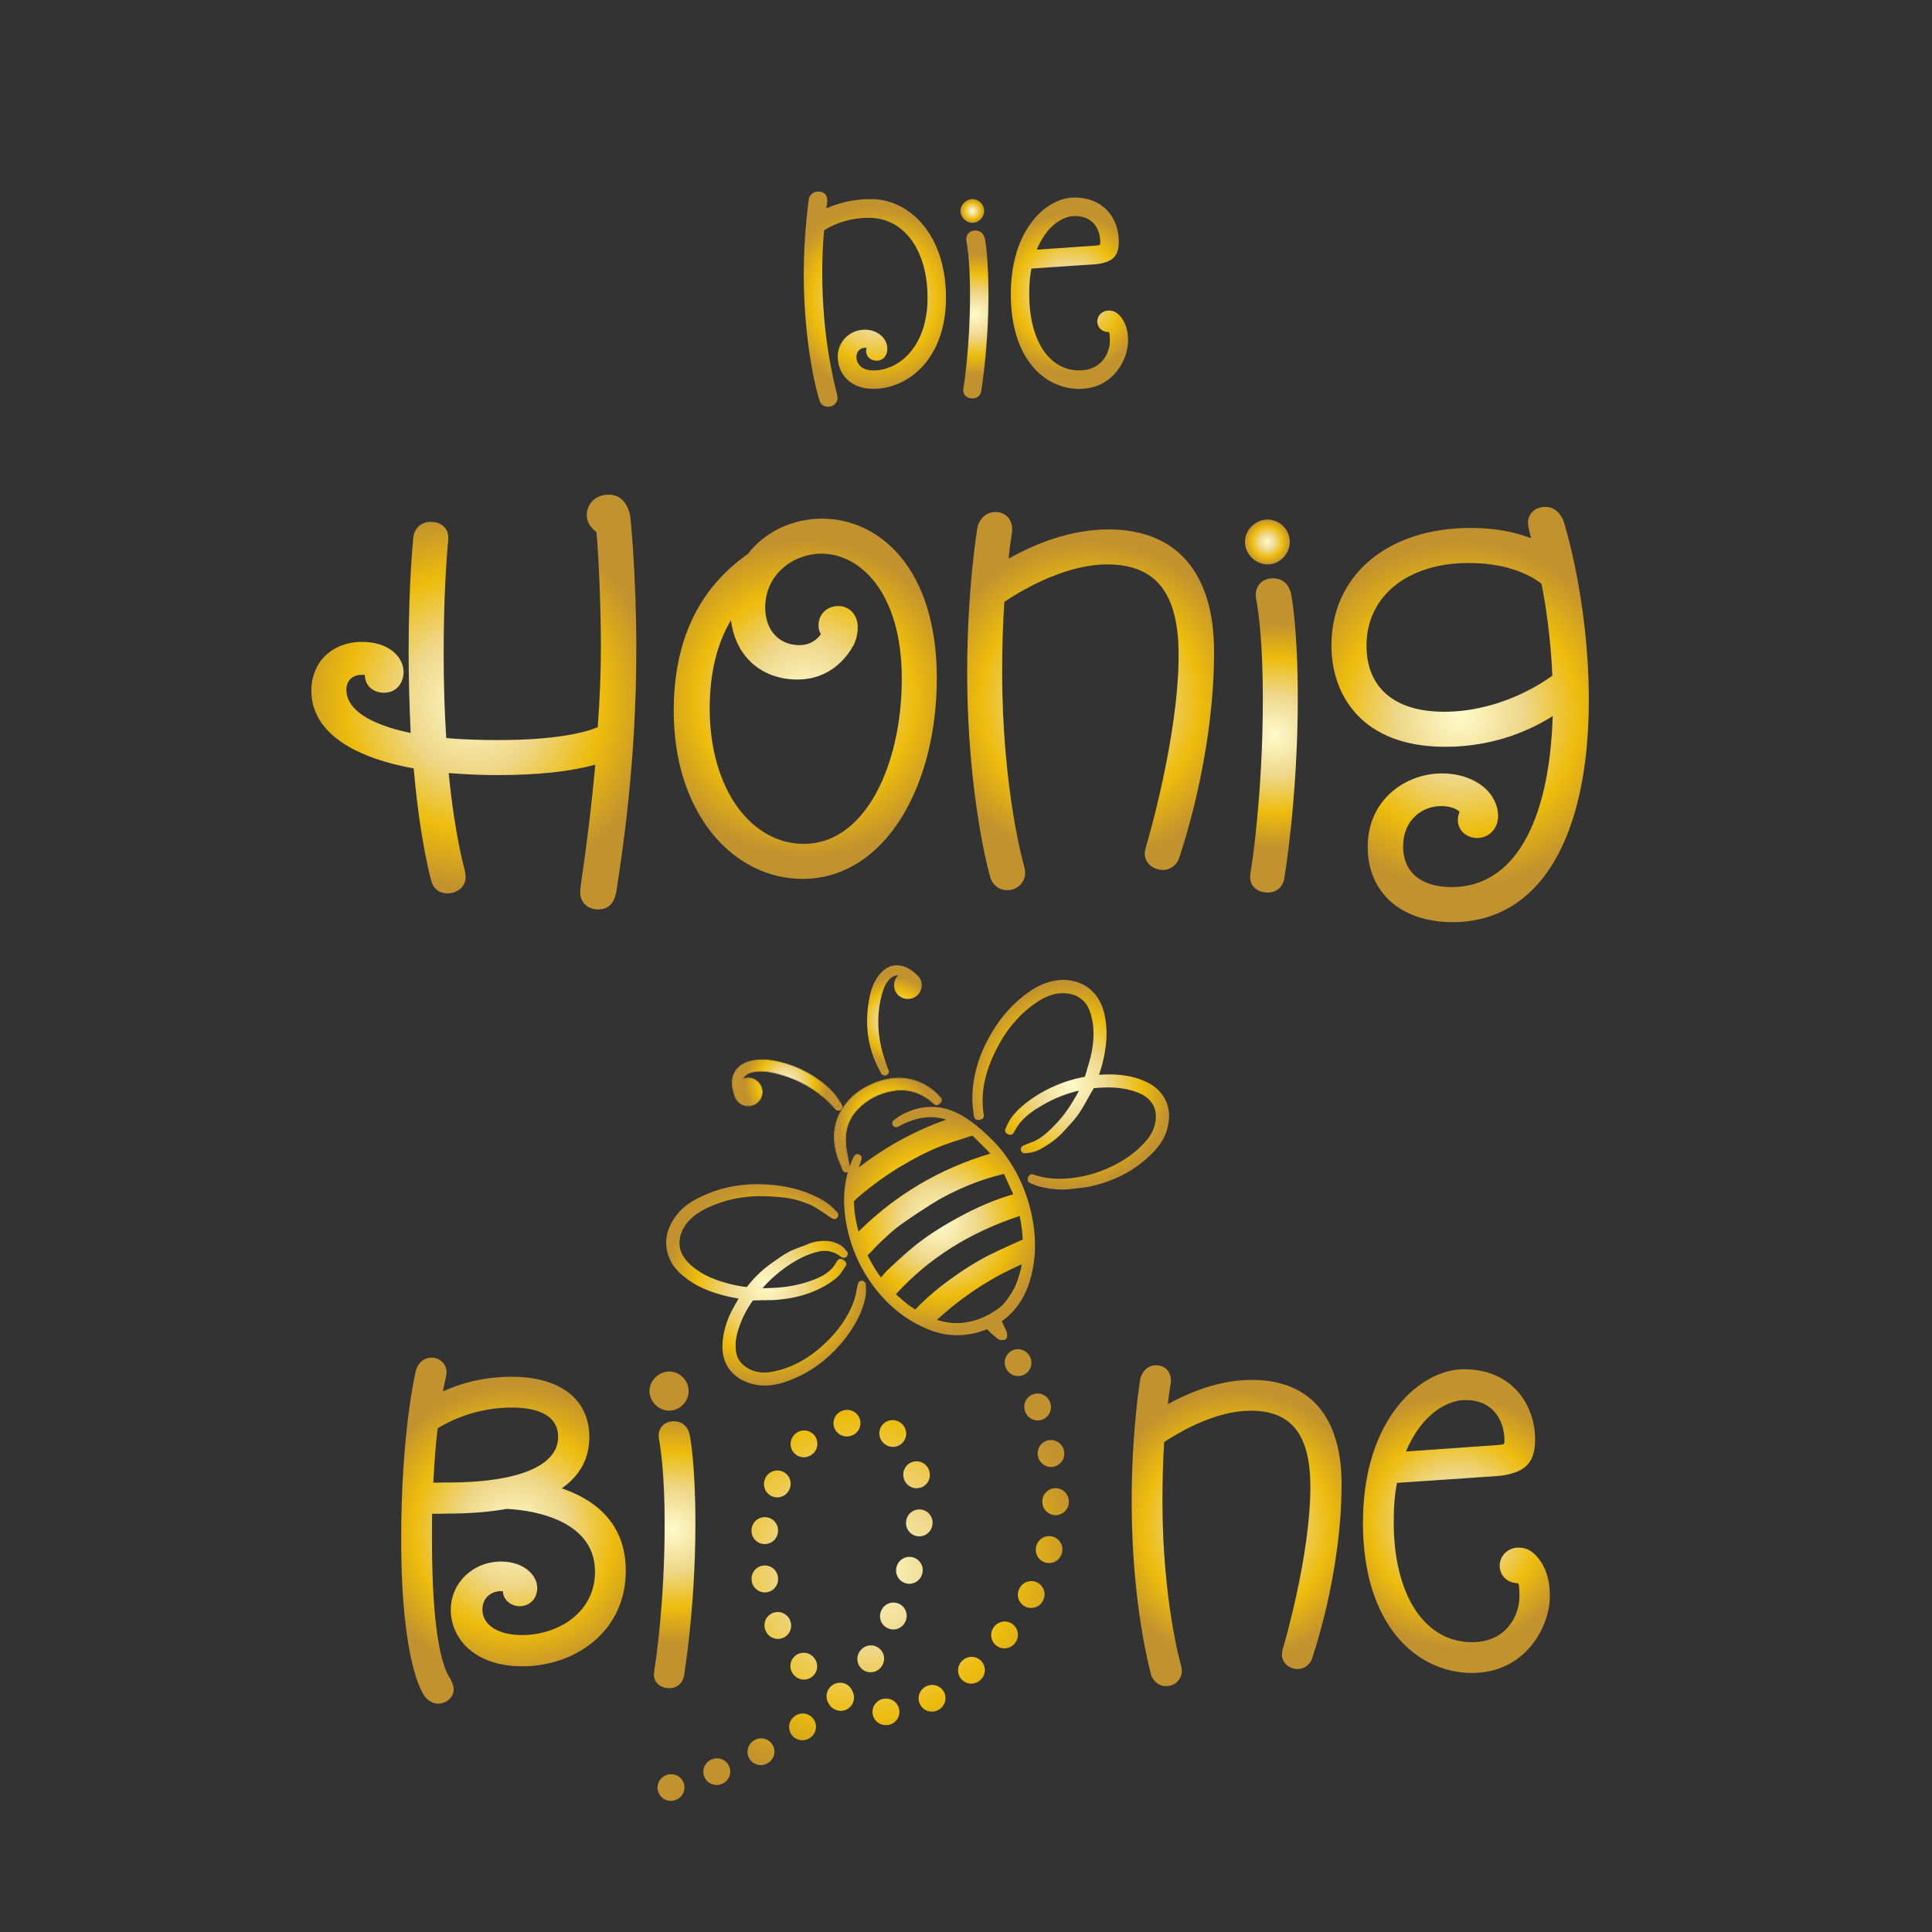 <?xml version="1.0" encoding="UTF-8"?>
<!DOCTYPE svg PUBLIC '-//W3C//DTD SVG 1.0//EN'
          'http://www.w3.org/TR/2001/REC-SVG-20010904/DTD/svg10.dtd'>
<svg clip-rule="evenodd" fill-rule="evenodd" height="4167" stroke-linecap="round" stroke-miterlimit="10" viewBox="0 0 4167 4167" width="4167" xmlns="http://www.w3.org/2000/svg" xmlns:xlink="http://www.w3.org/1999/xlink"
><rect x="0" y="0" width="4167" height="4167" fill="#333333" stroke="none"/><g
  ><g
    ><path d="M-0.077,1.094C-0.177,1.094 -0.274,1.066 -0.374,1.009C-0.382,1.004 -0.392,0.997 -0.406,0.986C-0.414,0.981 -0.422,0.974 -0.426,0.972C-0.443,0.961 -0.449,0.939 -0.439,0.921C-0.429,0.904 -0.406,0.898 -0.389,0.908C-0.226,0.998 -0.075,1.02 0.062,0.974C-0.232,0.87 -0.502,0.722 -0.758,0.526L-0.733,0.6C-0.728,0.615 -0.733,0.632 -0.745,0.642C-0.754,0.649 -0.766,0.652 -0.777,0.65C-0.788,0.647 -0.798,0.64 -0.803,0.629C-0.805,0.624 -0.808,0.619 -0.811,0.614C-0.816,0.602 -0.823,0.59 -0.828,0.576C-0.902,0.392 -0.915,0.192 -0.868,-0.037C-0.826,-0.239 -0.742,-0.426 -0.617,-0.593C-0.474,-0.783 -0.297,-0.92 -0.09,-1C0.082,-1.067 0.261,-1.065 0.442,-0.994C0.444,-0.993 0.445,-0.992 0.446,-0.992C0.447,-0.993 0.449,-0.995 0.451,-0.997C0.477,-1.026 0.507,-1.05 0.536,-1.074L0.546,-1.082C0.561,-1.094 0.578,-1.094 0.588,-1.094C0.59,-1.094 0.592,-1.094 0.593,-1.094C0.595,-1.094 0.596,-1.094 0.598,-1.094C0.608,-1.094 0.617,-1.09 0.624,-1.083C0.632,-1.075 0.636,-1.063 0.635,-1.052C0.635,-1.05 0.634,-1.048 0.634,-1.045C0.634,-1.037 0.633,-1.025 0.628,-1.013C0.62,-0.994 0.612,-0.976 0.603,-0.957C0.597,-0.944 0.591,-0.931 0.585,-0.917C0.71,-0.827 0.798,-0.701 0.846,-0.543C0.879,-0.435 0.896,-0.324 0.896,-0.208C0.896,-0.142 0.891,-0.074 0.88,-0.003C0.856,0.151 0.81,0.297 0.744,0.432C0.674,0.572 0.59,0.691 0.491,0.788C0.419,0.859 0.358,0.912 0.297,0.956C0.168,1.05 0.05,1.094 -0.075,1.094L-0.077,1.094ZM-0.804,0.208C-0.783,0.229 -0.766,0.245 -0.749,0.259C-0.62,0.368 -0.487,0.463 -0.353,0.542C-0.244,0.606 -0.114,0.678 0.029,0.732C0.091,0.755 0.155,0.775 0.217,0.795C0.246,0.804 0.275,0.813 0.304,0.823C0.307,0.824 0.308,0.823 0.308,0.823C0.308,0.823 0.309,0.823 0.312,0.821C0.331,0.802 0.35,0.783 0.37,0.764C0.397,0.738 0.424,0.711 0.451,0.684C0.459,0.675 0.467,0.666 0.475,0.655C0.001,0.514 -0.413,0.268 -0.76,-0.076C-0.787,0.02 -0.801,0.113 -0.804,0.208ZM-0.675,-0.3C-0.659,-0.284 -0.644,-0.268 -0.628,-0.251C-0.601,-0.222 -0.573,-0.192 -0.543,-0.165C-0.479,-0.105 -0.426,-0.056 -0.366,-0.013C-0.259,0.064 -0.147,0.136 -0.062,0.19C0.029,0.247 0.134,0.3 0.269,0.357C0.37,0.399 0.478,0.434 0.599,0.464C0.601,0.465 0.603,0.465 0.605,0.465C0.635,0.397 0.666,0.331 0.692,0.274C0.519,0.224 0.347,0.151 0.167,0.051C-0.003,-0.042 -0.134,-0.129 -0.247,-0.222C-0.331,-0.29 -0.41,-0.365 -0.487,-0.437C-0.51,-0.459 -0.53,-0.483 -0.55,-0.507C-0.596,-0.444 -0.637,-0.377 -0.675,-0.3ZM-0.253,-0.791C-0.271,-0.78 -0.288,-0.769 -0.302,-0.757C-0.335,-0.731 -0.366,-0.703 -0.399,-0.674C-0.403,-0.671 -0.406,-0.668 -0.41,-0.664C-0.099,-0.325 0.282,-0.085 0.752,0.07C0.77,-0.009 0.777,-0.084 0.781,-0.15C0.748,-0.166 0.714,-0.181 0.681,-0.196C0.612,-0.227 0.54,-0.26 0.471,-0.294C0.351,-0.355 0.227,-0.432 0.094,-0.529C-0.03,-0.619 -0.135,-0.71 -0.228,-0.808C-0.236,-0.802 -0.245,-0.797 -0.253,-0.791ZM-0.016,-0.908C-0.019,-0.907 -0.022,-0.906 -0.025,-0.905C0.223,-0.679 0.485,-0.508 0.771,-0.384C0.77,-0.396 0.768,-0.407 0.766,-0.417C0.748,-0.49 0.725,-0.568 0.685,-0.637C0.648,-0.698 0.613,-0.753 0.558,-0.794C0.477,-0.854 0.394,-0.895 0.304,-0.917C0.256,-0.929 0.209,-0.935 0.161,-0.935C0.103,-0.935 0.044,-0.926 -0.016,-0.908Z" fill="url(#a)" fill-rule="nonzero" transform="matrix(229.847 0 0 -229.847 2026.418 2638.781)"
    /></g
    ><g
    ><path d="M0.128,-0.077C0.481,-0.31 0.836,-0.542 1.189,-0.764C0.416,-0.221 -0.382,0.288 -1.19,0.764C-0.747,0.487 -0.316,0.199 0.128,-0.077Z" fill="url(#b)" fill-rule="nonzero" transform="matrix(3.763 0 0 -3.763 1772.385 2600.219)"
    /></g
    ><g
    ><path d="M0.128,-0.077C0.481,-0.31 0.836,-0.542 1.189,-0.764C0.416,-0.221 -0.382,0.288 -1.19,0.764C-0.747,0.487 -0.316,0.199 0.128,-0.077Z" fill="url(#c)" fill-rule="nonzero" transform="matrix(3.763 0 0 -3.763 1772.385 2600.219)"
    /></g
    ><g
    ><path d="M0.128,-0.077C0.481,-0.31 0.836,-0.542 1.189,-0.764C0.416,-0.221 -0.382,0.288 -1.19,0.764C-0.747,0.487 -0.316,0.199 0.128,-0.077Z" fill="url(#d)" fill-rule="nonzero" transform="matrix(3.763 0 0 -3.763 1772.385 2600.219)"
    /></g
    ><g
    ><path d="M-0.645,0.881C-0.721,0.845 -0.818,0.792 -0.888,0.701C-1.002,0.555 -1.026,0.405 -0.96,0.256C-0.919,0.164 -0.848,0.103 -0.784,0.056C-0.694,-0.011 -0.585,-0.061 -0.441,-0.101C-0.393,-0.114 -0.345,-0.124 -0.296,-0.133C-0.289,-0.135 -0.282,-0.136 -0.274,-0.137C-0.297,-0.176 -0.321,-0.216 -0.342,-0.258C-0.396,-0.364 -0.426,-0.468 -0.434,-0.577C-0.454,-0.855 -0.252,-0.979 -0.073,-1C-0.053,-1.003 -0.033,-1.004 -0.013,-1.004C0.096,-1.004 0.195,-0.969 0.279,-0.934C0.365,-0.897 0.447,-0.851 0.523,-0.795C0.599,-0.739 0.67,-0.674 0.735,-0.599C0.758,-0.573 0.78,-0.546 0.801,-0.518C0.898,-0.389 0.959,-0.263 0.988,-0.134C0.994,-0.102 0.997,-0.069 0.996,-0.036L0.994,0.004C0.993,0.023 0.977,0.039 0.958,0.041C0.938,0.043 0.92,0.03 0.916,0.01L0.906,-0.032C0.905,-0.037 0.904,-0.042 0.903,-0.047C0.89,-0.14 0.854,-0.231 0.792,-0.334C0.749,-0.405 0.696,-0.473 0.636,-0.535C0.458,-0.719 0.269,-0.827 0.058,-0.867C-0.05,-0.887 -0.143,-0.866 -0.22,-0.805C-0.271,-0.765 -0.299,-0.708 -0.303,-0.636C-0.308,-0.565 -0.295,-0.493 -0.262,-0.401C-0.232,-0.319 -0.19,-0.238 -0.132,-0.156C-0.129,-0.156 -0.123,-0.155 -0.114,-0.155C-0.085,-0.154 -0.055,-0.154 -0.029,-0.153C0.021,-0.153 0.072,-0.153 0.122,-0.148C0.284,-0.133 0.423,-0.095 0.548,-0.031C0.605,-0.002 0.658,0.033 0.706,0.073C0.732,0.095 0.751,0.124 0.768,0.15C0.775,0.16 0.781,0.17 0.788,0.18L0.792,0.184C0.798,0.193 0.801,0.203 0.799,0.214C0.797,0.224 0.791,0.234 0.783,0.24L0.766,0.252C0.757,0.258 0.746,0.26 0.735,0.258C0.725,0.256 0.715,0.25 0.71,0.241L0.707,0.236C0.703,0.23 0.698,0.223 0.695,0.217C0.687,0.205 0.68,0.192 0.672,0.182C0.619,0.114 0.542,0.077 0.48,0.053C0.348,0.002 0.208,-0.026 0.051,-0.031C0.023,-0.033 -0.007,-0.033 -0.036,-0.033C0.033,0.046 0.111,0.116 0.195,0.175C0.316,0.26 0.422,0.31 0.529,0.333C0.595,0.348 0.667,0.334 0.72,0.298L0.752,0.276C0.769,0.265 0.791,0.268 0.804,0.282C0.817,0.297 0.818,0.319 0.805,0.334L0.78,0.364C0.749,0.401 0.678,0.432 0.615,0.437C0.539,0.442 0.472,0.431 0.409,0.403C0.387,0.393 0.362,0.384 0.338,0.376C0.303,0.363 0.266,0.349 0.23,0.331C0.165,0.296 0.106,0.253 0.047,0.211C-0.042,0.147 -0.123,0.068 -0.193,-0.022C-0.266,-0.014 -0.345,0.002 -0.439,0.031C-0.528,0.058 -0.597,0.089 -0.656,0.127C-0.721,0.169 -0.793,0.222 -0.835,0.302C-0.887,0.4 -0.867,0.523 -0.782,0.625C-0.707,0.713 -0.605,0.762 -0.515,0.798C-0.356,0.862 -0.182,0.891 0.002,0.883C0.083,0.88 0.163,0.875 0.239,0.861C0.298,0.851 0.361,0.831 0.434,0.801C0.466,0.788 0.498,0.767 0.53,0.747C0.543,0.738 0.556,0.73 0.569,0.722C0.578,0.716 0.587,0.71 0.595,0.704C0.604,0.698 0.613,0.692 0.622,0.686L0.659,0.662C0.676,0.652 0.699,0.655 0.711,0.671C0.724,0.686 0.723,0.709 0.709,0.724L0.678,0.756C0.608,0.828 0.52,0.871 0.444,0.904C0.337,0.95 0.217,0.98 0.079,0.995C0.021,1.001 -0.034,1.004 -0.089,1.004C-0.287,1.004 -0.471,0.963 -0.645,0.881ZM0.676,0.699L0.677,0.699C0.677,0.699 0.677,0.699 0.677,0.7L0.681,0.696L0.676,0.699Z" fill="url(#e)" fill-rule="nonzero" transform="matrix(216.379 0 0 -216.379 1652.347 2771.236)"
    /></g
    ><g
    ><path d="M0.128,-0.077C0.481,-0.31 0.836,-0.542 1.189,-0.764C0.416,-0.221 -0.382,0.288 -1.19,0.764C-0.747,0.487 -0.316,0.199 0.128,-0.077Z" fill="url(#f)" fill-rule="nonzero" transform="matrix(3.763 0 0 -3.763 1772.385 2600.219)"
    /></g
    ><g
    ><path d="M0.07,-1.08L0.461,-1.08L-0.156,1.407L-0.121,-1.147C-0.058,-1.082 -0.058,-1.082 0.07,-1.08Z" fill="url(#g)" fill-rule="nonzero" transform="matrix(-.331 .32 .32 .331 1799.11 2620.26)"
    /></g
    ><g
    ><path d="M0.128,-0.077C0.481,-0.31 0.836,-0.542 1.189,-0.764C0.416,-0.221 -0.382,0.288 -1.19,0.764C-0.747,0.487 -0.316,0.199 0.128,-0.077Z" fill="url(#h)" fill-rule="nonzero" transform="matrix(3.763 0 0 -3.763 1772.385 2600.219)"
    /></g
    ><g
    ><path d="M0.07,-1.08L0.461,-1.08L-0.156,1.407L-0.121,-1.147C-0.058,-1.082 -0.058,-1.082 0.07,-1.08Z" fill="url(#i)" fill-rule="nonzero" transform="matrix(-.331 .32 .32 .331 1799.11 2620.26)"
    /></g
    ><g
    ><path d="M-0.218,1.009C-0.34,0.973 -0.437,0.898 -0.516,0.83C-0.598,0.758 -0.673,0.673 -0.736,0.576C-0.891,0.341 -0.967,0.106 -0.968,-0.141C-0.968,-0.181 -0.963,-0.221 -0.959,-0.256L-0.958,-0.258C-0.956,-0.274 -0.954,-0.29 -0.953,-0.306L-0.952,-0.311C-0.951,-0.321 -0.946,-0.331 -0.938,-0.338C-0.93,-0.344 -0.919,-0.347 -0.909,-0.346L-0.889,-0.344C-0.878,-0.342 -0.869,-0.337 -0.862,-0.328C-0.856,-0.32 -0.853,-0.309 -0.855,-0.299L-0.856,-0.293C-0.891,-0.073 -0.842,0.147 -0.704,0.4C-0.609,0.573 -0.483,0.712 -0.33,0.814C-0.233,0.878 -0.146,0.906 -0.057,0.9C0.072,0.893 0.16,0.823 0.196,0.7C0.232,0.582 0.234,0.453 0.203,0.306C0.193,0.256 0.178,0.206 0.163,0.157C0.156,0.133 0.148,0.107 0.141,0.082C0.141,0.081 0.141,0.08 0.14,0.079C0.139,0.079 0.136,0.078 0.132,0.077C-0.05,0.043 -0.22,-0.027 -0.373,-0.131C-0.46,-0.19 -0.525,-0.248 -0.576,-0.313C-0.605,-0.352 -0.626,-0.396 -0.642,-0.434C-0.65,-0.453 -0.642,-0.475 -0.623,-0.484L-0.614,-0.489C-0.596,-0.498 -0.574,-0.492 -0.563,-0.475C-0.557,-0.465 -0.551,-0.455 -0.545,-0.444C-0.534,-0.425 -0.522,-0.405 -0.509,-0.388C-0.444,-0.303 -0.356,-0.246 -0.279,-0.202C-0.174,-0.14 -0.061,-0.094 0.056,-0.064C0.064,-0.062 0.073,-0.06 0.081,-0.058C0.076,-0.069 0.071,-0.079 0.066,-0.088C-0.004,-0.212 -0.065,-0.3 -0.133,-0.372C-0.204,-0.448 -0.276,-0.52 -0.368,-0.56C-0.378,-0.564 -0.389,-0.568 -0.401,-0.572C-0.412,-0.577 -0.424,-0.581 -0.436,-0.586L-0.468,-0.6C-0.485,-0.607 -0.495,-0.627 -0.49,-0.645C-0.485,-0.664 -0.467,-0.677 -0.448,-0.674L-0.414,-0.671C-0.369,-0.666 -0.326,-0.651 -0.278,-0.623C-0.192,-0.573 -0.121,-0.518 -0.063,-0.453C-0.052,-0.44 -0.04,-0.428 -0.029,-0.415C0.009,-0.375 0.047,-0.333 0.079,-0.286C0.115,-0.233 0.147,-0.176 0.178,-0.12C0.193,-0.092 0.209,-0.064 0.226,-0.036C0.226,-0.035 0.226,-0.035 0.227,-0.034C0.343,-0.023 0.479,-0.019 0.611,-0.06C0.668,-0.077 0.733,-0.103 0.78,-0.156C0.829,-0.21 0.846,-0.275 0.835,-0.357C0.825,-0.424 0.796,-0.488 0.747,-0.546C0.631,-0.682 0.479,-0.783 0.282,-0.855C0.17,-0.895 0.054,-0.919 -0.065,-0.924C-0.178,-0.929 -0.277,-0.916 -0.367,-0.883C-0.387,-0.876 -0.409,-0.886 -0.417,-0.906L-0.421,-0.915C-0.428,-0.935 -0.42,-0.957 -0.401,-0.966L-0.39,-0.971C-0.38,-0.975 -0.371,-0.979 -0.361,-0.983C-0.346,-0.989 -0.331,-0.995 -0.314,-1C-0.237,-1.02 -0.16,-1.031 -0.085,-1.031C-0.052,-1.031 -0.019,-1.029 0.014,-1.025C0.029,-1.023 0.044,-1.021 0.059,-1.02L0.063,-1.019C0.105,-1.015 0.149,-1.01 0.192,-1.001C0.414,-0.951 0.594,-0.862 0.745,-0.728C0.782,-0.695 0.811,-0.667 0.836,-0.638C0.894,-0.572 0.932,-0.504 0.951,-0.43C0.986,-0.299 0.968,-0.187 0.895,-0.09C0.845,-0.024 0.777,0.021 0.673,0.057C0.557,0.096 0.431,0.109 0.279,0.098C0.292,0.138 0.304,0.176 0.314,0.215C0.36,0.4 0.365,0.555 0.33,0.704C0.3,0.827 0.235,0.921 0.139,0.976C0.077,1.012 0.004,1.031 -0.073,1.031C-0.12,1.031 -0.17,1.024 -0.218,1.009Z" fill="url(#j)" fill-rule="nonzero" transform="matrix(219.228 0 0 -219.228 2309.298 2339.577)"
    /></g
    ><g
    ><path d="M-0.404,1.105C-0.485,1.078 -0.593,1.024 -0.674,1.024C-0.647,0.946 -0.593,0.889 -0.569,0.808C-0.188,0.106 0.244,-0.57 0.674,-1.242C0.431,-0.408 0.161,0.403 -0.11,1.24C-0.188,1.186 -0.299,1.159 -0.404,1.105Z" fill="url(#k)" fill-rule="nonzero" transform="matrix(1.542 0 0 -1.542 1905.906 2306.548)"
    /></g
    ><g
    ><path d="M-0.404,1.105C-0.485,1.078 -0.593,1.024 -0.674,1.024C-0.647,0.946 -0.593,0.889 -0.569,0.808C-0.188,0.106 0.244,-0.57 0.674,-1.242C0.431,-0.408 0.161,0.403 -0.11,1.24C-0.188,1.186 -0.299,1.159 -0.404,1.105Z" fill="url(#l)" fill-rule="nonzero" transform="matrix(1.542 0 0 -1.542 1905.906 2306.548)"
    /></g
    ><g
    ><path d="M-0.266,1.135C-0.41,1.004 -0.505,0.825 -0.559,0.589C-0.7,-0.041 -0.626,-0.629 -0.337,-1.157C-0.331,-1.167 -0.325,-1.178 -0.319,-1.187C-0.317,-1.193 -0.315,-1.198 -0.314,-1.203C-0.302,-1.242 -0.263,-1.267 -0.223,-1.267C-0.219,-1.267 -0.215,-1.266 -0.212,-1.266C-0.212,-1.266 -0.207,-1.266 -0.207,-1.266C-0.176,-1.262 -0.149,-1.243 -0.135,-1.214C-0.122,-1.186 -0.124,-1.153 -0.14,-1.126L-0.152,-1.108C-0.166,-1.064 -0.181,-1.021 -0.196,-0.977C-0.238,-0.852 -0.278,-0.733 -0.305,-0.611C-0.4,-0.184 -0.393,0.227 -0.284,0.612C-0.239,0.772 -0.183,0.878 -0.102,0.956C-0.045,1.011 0.022,1.039 0.09,1.039C0.066,1.016 0.045,0.987 0.027,0.954C-0.045,0.824 -0.004,0.645 0.116,0.556C0.247,0.458 0.436,0.475 0.545,0.595C0.652,0.713 0.657,0.897 0.555,1.006C0.439,1.13 0.328,1.205 0.204,1.244C0.153,1.259 0.104,1.267 0.055,1.267C-0.061,1.267 -0.171,1.223 -0.266,1.135ZM-0.256,-1.114C-0.257,-1.112 -0.258,-1.111 -0.258,-1.11C-0.257,-1.11 -0.255,-1.109 -0.254,-1.109C-0.252,-1.108 -0.25,-1.107 -0.249,-1.107C-0.244,-1.12 -0.24,-1.134 -0.236,-1.147C-0.243,-1.136 -0.25,-1.125 -0.256,-1.114Z" fill="url(#m)" fill-rule="nonzero" transform="matrix(93.824 0 0 -93.824 1929.085 2200.81)"
    /></g
    ><g
    ><path d="M-0.045,-1.108C0.048,-1.099 0.187,-1.124 0.27,-1.107L-0.045,1.412L-0.31,-1.146L-0.045,-1.108Z" fill="url(#n)" fill-rule="nonzero" transform="matrix(-.529 .395 .395 .529 1807.693 2386.156)"
    /></g
    ><g
    ><path d="M-0.821,0.57C-0.998,0.533 -1.133,0.446 -1.211,0.32C-1.288,0.194 -1.303,0.035 -1.257,-0.139L-1.25,-0.165C-1.225,-0.259 -1.195,-0.375 -1.071,-0.447C-0.993,-0.493 -0.903,-0.505 -0.818,-0.482C-0.731,-0.459 -0.658,-0.403 -0.612,-0.323C-0.569,-0.247 -0.558,-0.159 -0.582,-0.074C-0.606,0.014 -0.666,0.088 -0.749,0.134C-0.824,0.174 -0.915,0.183 -0.998,0.157C-1.002,0.156 -1.005,0.156 -1.009,0.154C-0.974,0.219 -0.911,0.265 -0.823,0.287C-0.68,0.324 -0.524,0.321 -0.333,0.281C0.155,0.177 0.584,-0.045 0.943,-0.379C0.967,-0.401 0.99,-0.426 1.014,-0.452C1.025,-0.464 1.037,-0.476 1.048,-0.487L1.124,-0.567C1.142,-0.585 1.166,-0.595 1.19,-0.595C1.21,-0.595 1.23,-0.589 1.247,-0.576C1.284,-0.547 1.294,-0.495 1.269,-0.455L1.213,-0.36C1.109,-0.189 0.963,-0.039 0.753,0.112C0.432,0.343 0.083,0.496 -0.285,0.565C-0.392,0.585 -0.491,0.595 -0.583,0.595C-0.666,0.595 -0.744,0.587 -0.821,0.57ZM-1.065,-0.437C-1.185,-0.367 -1.214,-0.253 -1.238,-0.162L-1.245,-0.136C-1.29,0.035 -1.275,0.19 -1.2,0.313C-1.124,0.436 -0.993,0.521 -0.818,0.558C-0.659,0.592 -0.49,0.591 -0.287,0.552C0.079,0.484 0.426,0.332 0.746,0.102C0.954,-0.048 1.099,-0.197 1.202,-0.367C1.226,-0.407 1.217,-0.458 1.181,-0.487L1.18,-0.488C1.179,-0.489 1.178,-0.489 1.178,-0.49C1.161,-0.501 1.142,-0.507 1.123,-0.507C1.099,-0.507 1.075,-0.498 1.057,-0.479C1.045,-0.467 1.033,-0.454 1.021,-0.442C0.998,-0.417 0.975,-0.392 0.951,-0.37C0.591,-0.035 0.16,0.188 -0.33,0.293C-0.524,0.334 -0.681,0.336 -0.826,0.299C-0.932,0.272 -1.003,0.214 -1.034,0.131C-1.021,0.137 -1.008,0.142 -0.995,0.146C-0.914,0.17 -0.827,0.162 -0.755,0.123C-0.675,0.079 -0.617,0.008 -0.593,-0.078C-0.57,-0.159 -0.581,-0.244 -0.623,-0.317C-0.667,-0.394 -0.738,-0.448 -0.821,-0.47C-0.848,-0.478 -0.876,-0.481 -0.903,-0.481C-0.959,-0.481 -1.015,-0.466 -1.065,-0.437Z" fill="url(#o)" fill-rule="nonzero" transform="matrix(92.927 0 0 -92.927 1697.651 2340.177)"
    /></g
    ><g
    ><path d="M-0.824,0.542C-1.006,0.504 -1.143,0.415 -1.222,0.287C-1.3,0.159 -1.316,-0.003 -1.268,-0.181L-1.261,-0.208C-1.237,-0.303 -1.206,-0.422 -1.081,-0.495C-1.003,-0.54 -0.913,-0.552 -0.827,-0.529C-0.74,-0.506 -0.667,-0.449 -0.62,-0.369C-0.577,-0.293 -0.566,-0.205 -0.59,-0.12C-0.615,-0.031 -0.675,0.043 -0.758,0.089C-0.833,0.13 -0.924,0.138 -1.008,0.113C-1.022,0.108 -1.036,0.103 -1.049,0.097C-1.016,0.184 -0.942,0.244 -0.832,0.272C-0.681,0.311 -0.517,0.309 -0.316,0.266C0.195,0.157 0.645,-0.076 1.02,-0.425C1.044,-0.448 1.068,-0.473 1.093,-0.5C1.105,-0.513 1.117,-0.526 1.13,-0.538C1.149,-0.558 1.174,-0.568 1.199,-0.568C1.219,-0.568 1.239,-0.562 1.256,-0.549C1.257,-0.549 1.257,-0.549 1.258,-0.548L1.259,-0.547C1.297,-0.517 1.306,-0.463 1.281,-0.422C1.174,-0.245 1.023,-0.089 0.806,0.067C0.473,0.307 0.111,0.465 -0.27,0.536C-0.382,0.557 -0.483,0.568 -0.579,0.568C-0.665,0.568 -0.745,0.559 -0.824,0.542Z" fill="url(#p)" fill-rule="nonzero" transform="matrix(89.176 0 0 -89.176 1695.097 2336.677)"
    /></g
    ><g
    ><path d="M-0.273,0.807C-0.554,0.695 -0.772,0.52 -0.921,0.286C-1.084,0.028 -1.124,-0.274 -1.039,-0.611C-1.019,-0.69 -0.989,-0.763 -0.959,-0.833L-0.947,-0.86C-0.935,-0.891 -0.905,-0.91 -0.873,-0.91C-0.866,-0.91 -0.859,-0.909 -0.852,-0.907C-0.851,-0.907 -0.851,-0.907 -0.85,-0.906C-0.85,-0.906 -0.849,-0.906 -0.848,-0.906C-0.81,-0.894 -0.786,-0.855 -0.793,-0.815C-0.8,-0.774 -0.809,-0.733 -0.817,-0.692C-0.835,-0.603 -0.852,-0.519 -0.859,-0.434C-0.882,-0.154 -0.802,0.085 -0.624,0.276C-0.427,0.485 -0.176,0.615 0.121,0.662C0.428,0.709 0.694,0.623 0.936,0.399C0.967,0.37 1.015,0.37 1.046,0.399L1.057,0.409C1.073,0.424 1.082,0.445 1.083,0.467C1.083,0.489 1.074,0.51 1.058,0.526C1.044,0.54 1.031,0.554 1.017,0.567C0.985,0.601 0.952,0.635 0.913,0.665C0.703,0.828 0.473,0.91 0.227,0.91C0.067,0.91 -0.1,0.876 -0.273,0.807Z" fill="url(#q)" fill-rule="nonzero" transform="matrix(106.125 0 0 -106.125 1914.814 2422.185)"
    /></g
    ><g
    ><path d="M-0.135,-1.209C0.003,-1.185 0.061,-1.202 0.176,-1.234L-0.135,1.409L-0.392,-1.26C-0.318,-1.219 -0.192,-1.192 -0.135,-1.209Z" fill="url(#r)" fill-rule="nonzero" transform="matrix(-.669 .189 .189 .669 1824.751 2519.219)"
    /></g
    ><g
    ><path d="M-0.27,0.774C-0.545,0.664 -0.758,0.493 -0.903,0.264C-1.066,0.008 -1.104,-0.28 -1.019,-0.614C-1,-0.691 -0.97,-0.762 -0.941,-0.83L-0.894,-0.944C-0.881,-0.973 -0.852,-0.992 -0.821,-0.992C-0.814,-0.992 -0.806,-0.991 -0.799,-0.989C-0.761,-0.977 -0.737,-0.939 -0.744,-0.9L-0.76,-0.807C-0.768,-0.767 -0.776,-0.726 -0.784,-0.687C-0.8,-0.605 -0.817,-0.52 -0.824,-0.439C-0.846,-0.17 -0.77,0.059 -0.599,0.241C-0.41,0.443 -0.169,0.568 0.118,0.613C0.406,0.657 0.669,0.573 0.898,0.361L0.906,0.354C0.935,0.326 0.982,0.326 1.012,0.354L1.037,0.377C1.053,0.392 1.062,0.412 1.063,0.434C1.063,0.455 1.054,0.476 1.039,0.491L1.031,0.499C1.018,0.512 1.005,0.525 0.992,0.539C0.96,0.571 0.928,0.605 0.89,0.635C0.684,0.794 0.459,0.874 0.218,0.874C0.062,0.874 -0.101,0.841 -0.27,0.774ZM-0.92,-0.852L-0.931,-0.827C-0.96,-0.758 -0.99,-0.687 -1.009,-0.611C-1.092,-0.285 -1.053,0.008 -0.894,0.259C-0.75,0.485 -0.539,0.656 -0.266,0.764C0.16,0.933 0.547,0.887 0.884,0.626C0.921,0.597 0.953,0.564 0.984,0.531C0.997,0.518 1.01,0.504 1.024,0.491C1.039,0.476 1.048,0.456 1.048,0.434C1.047,0.413 1.038,0.392 1.022,0.378L1.012,0.368C0.982,0.34 0.935,0.34 0.906,0.368C0.671,0.585 0.413,0.669 0.116,0.623C-0.173,0.578 -0.416,0.452 -0.607,0.249C-0.78,0.064 -0.857,-0.168 -0.835,-0.439C-0.828,-0.522 -0.811,-0.603 -0.794,-0.69C-0.786,-0.729 -0.778,-0.769 -0.771,-0.809C-0.764,-0.848 -0.787,-0.885 -0.824,-0.897C-0.825,-0.897 -0.825,-0.897 -0.826,-0.897C-0.827,-0.898 -0.827,-0.898 -0.828,-0.898C-0.835,-0.9 -0.841,-0.901 -0.848,-0.901C-0.879,-0.901 -0.908,-0.883 -0.92,-0.852Z" fill="url(#s)" fill-rule="nonzero" transform="matrix(109.473 0 0 -109.473 1915.018 2420.148)"
    /></g
    ><g
    ><path d="M0,227.247C0.03,227.238 0.06,227.229 0.089,227.22L23.6,219.075C88.155,193.718 105.091,159.64 112.328,144.666C118.773,131.333 124.329,116.258 128.328,92.222C132.497,67.17 121.839,25.704 80.773,41.555C44.306,55.631 25.322,146.41 93.217,183.778C120.152,198.602 154.42,172.315 173.952,146.68C197.62,115.615 215.44,72 175.884,0" fill="none" stroke="url(#t)" stroke-dasharray=".21,24.88" stroke-width="13.73" transform="translate(1446.83 2908.627) scale(4.167)"
    /></g
    ><g
    ><path d="M0.606,1.002C0.606,0.969 0.623,0.94 0.658,0.912C0.668,0.81 0.682,0.529 0.682,0.298C0.682,0.168 0.677,0.031 0.665,-0.135C0.597,-0.163 0.443,-0.204 0.132,-0.204C0.051,-0.204 -0.053,-0.202 -0.148,-0.193C-0.157,-0.059 -0.162,0.095 -0.162,0.265C-0.162,0.565 -0.146,0.771 -0.14,0.845C-0.139,0.848 -0.137,0.87 -0.137,0.881C-0.137,0.933 -0.174,0.967 -0.231,0.967C-0.291,0.967 -0.321,0.924 -0.325,0.883C-0.325,0.88 -0.35,0.64 -0.35,0.275C-0.35,0.125 -0.346,-0.019 -0.339,-0.166C-0.562,-0.12 -0.684,-0.038 -0.684,0.066C-0.684,0.114 -0.652,0.146 -0.602,0.146C-0.597,0.146 -0.586,0.146 -0.585,0.146C-0.585,0.09 -0.542,0.05 -0.483,0.05C-0.41,0.05 -0.377,0.108 -0.377,0.162C-0.377,0.24 -0.455,0.323 -0.599,0.323C-0.76,0.323 -0.872,0.215 -0.872,0.061C-0.872,-0.145 -0.677,-0.292 -0.323,-0.356C-0.286,-0.77 -0.226,-0.969 -0.225,-0.97C-0.22,-0.99 -0.194,-1.027 -0.14,-1.027C-0.1,-1.027 -0.044,-1 -0.044,-0.939C-0.044,-0.918 -0.051,-0.893 -0.052,-0.89C-0.052,-0.888 -0.102,-0.716 -0.135,-0.381C-0.045,-0.388 0.043,-0.392 0.127,-0.392C0.342,-0.392 0.518,-0.373 0.652,-0.336C0.633,-0.542 0.608,-0.754 0.576,-0.968L0.575,-0.974C0.573,-0.99 0.571,-1.005 0.571,-1.022C0.571,-1.076 0.611,-1.113 0.667,-1.113C0.747,-1.113 0.76,-1.044 0.766,-1.01L0.77,-0.982C0.798,-0.8 0.872,-0.316 0.872,0.283C0.872,0.688 0.84,0.996 0.839,0.999L0.839,1.001C0.822,1.075 0.783,1.113 0.723,1.113C0.655,1.113 0.606,1.066 0.606,1.002Z" fill="url(#u)" fill-rule="nonzero" transform="matrix(401.886 0 0 -401.886 1021.988 1514.214)"
    /></g
    ><g
    ><path d="M-0.364,0.918C-0.676,0.7 -0.834,0.367 -0.834,-0.075C-0.834,-0.386 -0.75,-0.654 -0.592,-0.852C-0.441,-1.039 -0.237,-1.142 -0.016,-1.142C0.23,-1.142 0.451,-1.007 0.606,-0.76C0.753,-0.527 0.834,-0.21 0.834,0.131C0.834,0.83 0.468,1.142 0.106,1.142C-0.08,1.142 -0.256,1.059 -0.364,0.918ZM-0.254,0.578C-0.254,0.792 -0.073,0.92 0.103,0.92C0.348,0.92 0.612,0.673 0.612,0.128C0.612,-0.153 0.552,-0.414 0.444,-0.608C0.364,-0.75 0.22,-0.92 -0.01,-0.92C-0.169,-0.92 -0.317,-0.839 -0.426,-0.692C-0.542,-0.535 -0.606,-0.311 -0.606,-0.063C-0.606,0.16 -0.561,0.348 -0.471,0.498C-0.443,0.27 -0.28,0.122 -0.049,0.122C0.165,0.122 0.271,0.274 0.307,0.341C0.33,0.388 0.333,0.435 0.333,0.453C0.333,0.531 0.281,0.588 0.21,0.588C0.137,0.588 0.084,0.536 0.084,0.465C0.084,0.444 0.089,0.426 0.099,0.409C0.074,0.376 0.033,0.34 -0.037,0.34C-0.167,0.34 -0.254,0.436 -0.254,0.578Z" fill="url(#v)" fill-rule="nonzero" transform="matrix(340.165 0 0 -340.165 1736.822 1507.114)"
    /></g
    ><g
    ><path d="M-0.708,1.092L-0.708,1.09C-0.709,1.087 -0.773,0.708 -0.773,0.183C-0.773,-0.601 -0.63,-1.1 -0.628,-1.105C-0.62,-1.132 -0.588,-1.184 -0.523,-1.184C-0.453,-1.184 -0.41,-1.129 -0.41,-1.077C-0.41,-1.057 -0.416,-1.035 -0.417,-1.032C-0.418,-1.028 -0.554,-0.558 -0.554,0.185C-0.554,0.335 -0.55,0.478 -0.54,0.622C-0.403,0.713 -0.145,0.856 0.104,0.856C0.409,0.856 0.551,0.676 0.551,0.289C0.551,-0.223 0.354,-0.887 0.352,-0.893C0.35,-0.9 0.339,-0.933 0.339,-0.954C0.339,-1.019 0.397,-1.057 0.452,-1.057C0.523,-1.057 0.55,-0.995 0.551,-0.991C0.553,-0.985 0.773,-0.37 0.773,0.309C0.773,0.803 0.539,1.075 0.113,1.075C-0.085,1.075 -0.296,1.014 -0.514,0.892C-0.504,0.988 -0.493,1.052 -0.493,1.053C-0.487,1.088 -0.495,1.124 -0.516,1.149C-0.529,1.165 -0.554,1.184 -0.596,1.184C-0.667,1.184 -0.7,1.124 -0.708,1.092Z" fill="url(#w)" fill-rule="nonzero" transform="matrix(344.453 0 0 -344.453 2352.302 1512.176)"
    /></g
    ><g
    ><path d="M-0.01,-1C0.538,-1 1,-0.538 1,0.01C1,0.547 0.538,1 -0.01,1C-0.547,1 -1,0.547 -1,0.01C-1,-0.528 -0.538,-1 -0.01,-1Z" fill="url(#x)" fill-rule="nonzero" transform="matrix(0 48.375 48.375 0 2733.531 1168.968)"
    /></g
    ><g
    ><path d="M-0.162,1.255C-0.162,1.225 -0.155,1.193 -0.153,1.186C-0.138,1.089 -0.099,0.834 -0.099,0.326C-0.099,-0.518 -0.198,-1.155 -0.199,-1.16C-0.2,-1.167 -0.212,-1.228 -0.212,-1.263C-0.212,-1.341 -0.147,-1.398 -0.057,-1.398C0.033,-1.398 0.078,-1.339 0.09,-1.282C0.092,-1.275 0.212,-0.566 0.212,0.335C0.212,0.958 0.155,1.246 0.153,1.258L0.153,1.258C0.133,1.348 0.075,1.398 -0.01,1.398C-0.11,1.398 -0.162,1.326 -0.162,1.255Z" fill="url(#y)" fill-rule="nonzero" transform="matrix(242.378 0 0 -242.378 2747.74 1586.197)"
    /></g
    ><g
    ><path d="M0.393,1.109C0.393,1.096 0.398,1.073 0.399,1.069C0.399,1.067 0.403,1.05 0.411,1.02C0.31,1.06 0.192,1.08 0.061,1.08C-0.421,1.08 -0.745,0.806 -0.745,0.399C-0.745,0.116 -0.572,-0.187 -0.086,-0.187C0.205,-0.187 0.418,-0.084 0.536,-0.009C0.516,-0.639 0.305,-0.999 -0.048,-0.999C-0.227,-0.999 -0.33,-0.913 -0.33,-0.763C-0.33,-0.61 -0.219,-0.53 -0.11,-0.53C-0.065,-0.53 -0.026,-0.542 -0.003,-0.563C-0.01,-0.578 -0.013,-0.595 -0.013,-0.611C-0.013,-0.67 0.035,-0.715 0.099,-0.715C0.168,-0.715 0.22,-0.66 0.22,-0.586C0.22,-0.552 0.209,-0.515 0.19,-0.483C0.151,-0.412 0.046,-0.341 -0.105,-0.341C-0.313,-0.341 -0.535,-0.49 -0.535,-0.766C-0.535,-1.031 -0.342,-1.202 -0.042,-1.202C0.204,-1.202 0.406,-1.082 0.542,-0.855C0.675,-0.633 0.745,-0.309 0.745,0.083C0.745,0.665 0.601,1.111 0.6,1.116C0.599,1.119 0.572,1.202 0.494,1.202C0.434,1.202 0.393,1.164 0.393,1.109ZM-0.542,0.399C-0.542,0.685 -0.304,0.877 0.05,0.877C0.291,0.877 0.421,0.796 0.471,0.757C0.495,0.637 0.524,0.451 0.534,0.225C0.455,0.167 0.216,0.016 -0.094,0.016C-0.379,0.016 -0.542,0.155 -0.542,0.399Z" fill="url(#z)" fill-rule="nonzero" transform="matrix(372.586 0 0 -372.586 3149.24 1541.072)"
    /></g
    ><g
    ><path d="M-0.709,1.088L-0.71,1.086C-0.71,1.083 -0.774,0.706 -0.774,0.182C-0.774,-0.599 -0.631,-1.096 -0.63,-1.101C-0.622,-1.129 -0.588,-1.183 -0.52,-1.183C-0.448,-1.183 -0.404,-1.126 -0.404,-1.073C-0.404,-1.052 -0.41,-1.029 -0.411,-1.027C-0.412,-1.022 -0.547,-0.555 -0.547,0.185C-0.547,0.333 -0.543,0.475 -0.534,0.617C-0.397,0.707 -0.143,0.848 0.104,0.848C0.405,0.848 0.544,0.67 0.544,0.287C0.544,-0.221 0.348,-0.882 0.347,-0.888C0.344,-0.894 0.334,-0.928 0.334,-0.95C0.334,-1.017 0.393,-1.057 0.45,-1.057C0.524,-1.057 0.551,-0.993 0.553,-0.989C0.555,-0.982 0.774,-0.369 0.774,0.308C0.774,0.803 0.54,1.075 0.113,1.075C-0.083,1.075 -0.291,1.015 -0.507,0.896C-0.497,0.987 -0.487,1.047 -0.486,1.047C-0.48,1.084 -0.489,1.121 -0.51,1.147C-0.53,1.17 -0.56,1.183 -0.594,1.183C-0.667,1.183 -0.701,1.121 -0.709,1.088Z" fill="url(#A)" fill-rule="nonzero" transform="matrix(292.469 0 0 -292.469 2667.156 3290.636)"
    /></g
    ><g
    ><path d="M-0.741,-0.014C-0.741,-0.836 -0.306,-1.204 0.124,-1.204C0.545,-1.204 0.741,-0.84 0.741,-0.594C0.741,-0.458 0.704,-0.351 0.631,-0.273C0.599,-0.24 0.56,-0.21 0.493,-0.21C0.409,-0.21 0.343,-0.274 0.343,-0.355C0.343,-0.421 0.394,-0.492 0.489,-0.492C0.496,-0.503 0.5,-0.525 0.5,-0.597C0.5,-0.743 0.4,-0.96 0.124,-0.96C-0.253,-0.96 -0.497,-0.586 -0.497,-0.008C-0.497,0.112 -0.489,0.214 -0.471,0.303L0.347,0.359L0.349,0.359C0.55,0.387 0.624,0.465 0.624,0.648C0.624,0.916 0.447,1.204 0.058,1.204C-0.274,1.204 -0.741,0.826 -0.741,-0.014ZM0.071,0.96C0.3,0.96 0.381,0.787 0.381,0.638C0.381,0.608 0.381,0.607 0.324,0.603L-0.4,0.552C-0.274,0.852 -0.07,0.96 0.071,0.96Z" fill="url(#B)" fill-rule="nonzero" transform="matrix(272.054 0 0 -272.054 3141.22 3280.761)"
    /></g
    ><g
    ><path d="M-0.669,1.098C-0.67,1.094 -0.77,0.686 -0.77,-0.056C-0.77,-0.915 -0.621,-1.12 -0.607,-1.138C-0.601,-1.145 -0.568,-1.186 -0.518,-1.186C-0.458,-1.186 -0.41,-1.142 -0.41,-1.089C-0.41,-1.057 -0.43,-1.021 -0.434,-1.013C-0.436,-1.01 -0.438,-1.007 -0.441,-1.003C-0.539,-0.837 -0.559,-0.398 -0.559,-0.059C-0.559,0.002 -0.559,0.059 -0.558,0.116C-0.534,0.115 -0.511,0.116 -0.489,0.116C-0.475,0.116 -0.462,0.117 -0.45,0.117C-0.3,0.117 -0.165,0.128 -0.047,0.149C0.061,0.145 0.559,0.102 0.559,-0.282C0.559,-0.564 0.302,-0.716 0.06,-0.716C-0.106,-0.716 -0.213,-0.647 -0.213,-0.541C-0.213,-0.458 -0.15,-0.415 -0.087,-0.415L-0.073,-0.415C-0.07,-0.479 -0.013,-0.518 0.041,-0.518C0.121,-0.518 0.163,-0.456 0.163,-0.394C0.163,-0.304 0.07,-0.212 -0.085,-0.212C-0.278,-0.212 -0.43,-0.358 -0.43,-0.544C-0.43,-0.73 -0.277,-0.93 0.06,-0.93C0.246,-0.93 0.42,-0.869 0.551,-0.759C0.694,-0.638 0.77,-0.47 0.77,-0.274C0.77,0.063 0.543,0.218 0.331,0.29C0.456,0.377 0.52,0.495 0.52,0.642C0.52,0.901 0.32,1.055 -0.014,1.055C-0.18,1.055 -0.337,1.021 -0.484,0.955C-0.473,1.012 -0.465,1.043 -0.465,1.044C-0.464,1.047 -0.459,1.07 -0.459,1.086C-0.459,1.142 -0.504,1.186 -0.561,1.186C-0.63,1.186 -0.662,1.128 -0.669,1.098ZM-0.55,0.329C-0.542,0.475 -0.533,0.598 -0.52,0.702C-0.442,0.75 -0.256,0.844 -0.014,0.844C0.132,0.844 0.306,0.809 0.306,0.642C0.306,0.444 0.031,0.33 -0.45,0.33C-0.462,0.33 -0.475,0.33 -0.489,0.33C-0.504,0.329 -0.518,0.329 -0.533,0.329C-0.538,0.329 -0.544,0.329 -0.55,0.329Z" fill="url(#C)" fill-rule="nonzero" transform="matrix(314.585 0 0 -314.585 1107.51 3301.344)"
    /></g
    ><g
    ><path d="M-0.203,1.228C-0.203,1.134 -0.123,1.054 -0.028,1.054C0.065,1.054 0.143,1.134 0.143,1.228C0.143,1.321 0.065,1.4 -0.028,1.4C-0.121,1.4 -0.203,1.32 -0.203,1.228ZM-0.122,0.835C-0.122,0.809 -0.116,0.783 -0.114,0.775C-0.102,0.694 -0.069,0.48 -0.069,0.054C-0.069,-0.655 -0.152,-1.19 -0.153,-1.194C-0.154,-1.199 -0.164,-1.251 -0.164,-1.281C-0.164,-1.35 -0.107,-1.4 -0.028,-1.4C0.05,-1.4 0.089,-1.348 0.101,-1.298C0.102,-1.292 0.203,-0.695 0.203,0.061C0.203,0.586 0.155,0.828 0.153,0.838L0.153,0.838C0.136,0.917 0.085,0.96 0.011,0.96C-0.076,0.96 -0.122,0.897 -0.122,0.835Z" fill="url(#D)" fill-rule="nonzero" transform="matrix(243.896 0 0 -243.896 1450.384 3299.615)"
    /></g
    ><g
    ><path d="M-0.724,1.101L-0.725,1.094C-0.728,1.067 -0.78,0.69 -0.78,0.287C-0.78,-0.522 -0.625,-1.071 -0.601,-1.126C-0.59,-1.152 -0.561,-1.18 -0.513,-1.18C-0.441,-1.18 -0.409,-1.124 -0.409,-1.084C-0.409,-1.074 -0.409,-1.066 -0.415,-1.043C-0.417,-1.035 -0.419,-1.026 -0.422,-1.014C-0.461,-0.858 -0.577,-0.384 -0.577,0.287C-0.577,0.45 -0.57,0.615 -0.556,0.755C-0.514,0.783 -0.334,0.892 -0.066,0.892C0.319,0.892 0.578,0.539 0.578,0.014C0.578,-0.508 0.277,-0.782 -0.019,-0.782C-0.13,-0.782 -0.202,-0.723 -0.202,-0.632C-0.202,-0.577 -0.162,-0.534 -0.11,-0.534C-0.101,-0.534 -0.095,-0.535 -0.09,-0.536C-0.093,-0.545 -0.096,-0.557 -0.096,-0.568C-0.096,-0.631 -0.048,-0.675 0.019,-0.675C0.09,-0.675 0.137,-0.622 0.137,-0.543C0.137,-0.428 0.027,-0.335 -0.108,-0.335C-0.276,-0.335 -0.407,-0.465 -0.407,-0.632C-0.407,-0.801 -0.286,-0.984 -0.019,-0.984C0.378,-0.984 0.78,-0.641 0.78,0.014C0.78,0.725 0.367,1.097 -0.041,1.097C-0.215,1.097 -0.38,1.063 -0.532,0.995C-0.526,1.041 -0.522,1.068 -0.522,1.068C-0.519,1.102 -0.526,1.13 -0.544,1.15C-0.556,1.164 -0.579,1.18 -0.621,1.18C-0.686,1.18 -0.717,1.128 -0.724,1.101Z" fill="url(#E)" fill-rule="nonzero" transform="matrix(196.682 0 0 -196.682 1886.906 645.18)"
    /></g
    ><g
    ><path d="M-0.011,-1C0.538,-1 1,-0.536 1,0.011C1,0.548 0.538,1 -0.011,1C-0.546,1 -1,0.548 -1,0.011C-1,-0.528 -0.538,-1 -0.011,-1Z" fill="url(#F)" fill-rule="nonzero" transform="matrix(0 25.604 25.604 0 2097.173 454.992)"
    /></g
    ><g
    ><path d="M-0.16,1.257C-0.16,1.241 -0.158,1.224 -0.156,1.211C-0.153,1.199 -0.151,1.19 -0.151,1.19C-0.136,1.093 -0.097,0.837 -0.097,0.327C-0.097,-0.52 -0.196,-1.158 -0.197,-1.163C-0.197,-1.166 -0.21,-1.23 -0.21,-1.266C-0.21,-1.343 -0.146,-1.399 -0.057,-1.399C0.032,-1.399 0.076,-1.34 0.088,-1.284C0.09,-1.277 0.21,-0.566 0.21,0.335C0.21,0.96 0.154,1.248 0.151,1.259L0.151,1.26C0.132,1.349 0.075,1.398 -0.01,1.398C-0.109,1.398 -0.16,1.327 -0.16,1.257Z" fill="url(#G)" fill-rule="nonzero" transform="matrix(129.456 0 0 -129.456 2104.76 678.259)"
    /></g
    ><g
    ><path d="M-0.739,-0.014C-0.739,-0.837 -0.305,-1.206 0.125,-1.206C0.544,-1.206 0.739,-0.843 0.739,-0.598C0.739,-0.461 0.704,-0.357 0.631,-0.279C0.601,-0.25 0.564,-0.218 0.496,-0.218C0.415,-0.218 0.351,-0.279 0.351,-0.357C0.351,-0.421 0.401,-0.489 0.493,-0.489L0.496,-0.489C0.505,-0.5 0.51,-0.521 0.51,-0.601C0.51,-0.75 0.407,-0.973 0.125,-0.973C-0.259,-0.973 -0.507,-0.594 -0.507,-0.008C-0.507,0.115 -0.498,0.22 -0.479,0.311L0.351,0.367C0.551,0.396 0.622,0.47 0.622,0.652C0.622,0.927 0.448,1.206 0.059,1.206C-0.273,1.206 -0.739,0.827 -0.739,-0.014ZM0.071,0.973C0.306,0.973 0.389,0.795 0.389,0.642C0.389,0.609 0.389,0.605 0.327,0.6L-0.412,0.549C-0.306,0.808 -0.119,0.973 0.071,0.973Z" fill="url(#H)" fill-rule="nonzero" transform="matrix(171.12 0 0 -171.12 2306.594 632.43)"
    /></g
  ></g
  ><defs
  ><radialGradient cx="0" cy="0" gradientTransform="matrix(1 0 0 -1 0 0)" gradientUnits="userSpaceOnUse" id="a" r="1"
    ><stop offset="0" stop-color="#fffbcc"
      /><stop offset=".37" stop-color="#eed789"
      /><stop offset=".69" stop-color="#edbc0c"
      /><stop offset="1" stop-color="#c2922e"
    /></radialGradient
    ><radialGradient cx="0" cy="0" gradientTransform="matrix(1 0 0 -1 0 0)" gradientUnits="userSpaceOnUse" id="b" r="1"
    ><stop offset="0" stop-color="#fffbcc"
      /><stop offset=".37" stop-color="#eed789"
      /><stop offset=".69" stop-color="#edbc0c"
      /><stop offset="1" stop-color="#c2922e"
    /></radialGradient
    ><radialGradient cx="0" cy="0" gradientTransform="matrix(1 0 0 -1 0 0)" gradientUnits="userSpaceOnUse" id="c" r="1"
    ><stop offset="0" stop-color="#fffbcc"
      /><stop offset=".37" stop-color="#eed789"
      /><stop offset=".69" stop-color="#edbc0c"
      /><stop offset="1" stop-color="#c2922e"
    /></radialGradient
    ><radialGradient cx="0" cy="0" gradientTransform="matrix(1 0 0 -1 0 0)" gradientUnits="userSpaceOnUse" id="d" r="1"
    ><stop offset="0" stop-color="#fffbcc"
      /><stop offset=".37" stop-color="#eed789"
      /><stop offset=".69" stop-color="#edbc0c"
      /><stop offset="1" stop-color="#c2922e"
    /></radialGradient
    ><radialGradient cx="0" cy="0" gradientTransform="matrix(1 0 0 -1 0 0)" gradientUnits="userSpaceOnUse" id="e" r="1"
    ><stop offset="0" stop-color="#fffbcc"
      /><stop offset=".37" stop-color="#eed789"
      /><stop offset=".69" stop-color="#edbc0c"
      /><stop offset="1" stop-color="#c2922e"
    /></radialGradient
    ><radialGradient cx="0" cy="0" gradientTransform="matrix(1 0 0 -1 0 0)" gradientUnits="userSpaceOnUse" id="f" r="1"
    ><stop offset="0" stop-color="#fffbcc"
      /><stop offset=".37" stop-color="#eed789"
      /><stop offset=".69" stop-color="#edbc0c"
      /><stop offset="1" stop-color="#c2922e"
    /></radialGradient
    ><radialGradient cx="0" cy="0" gradientTransform="scale(-1 1) rotate(44.061 0 .014)" gradientUnits="userSpaceOnUse" id="g" r="1"
    ><stop offset="0" stop-color="#fffbcc"
      /><stop offset=".37" stop-color="#eed789"
      /><stop offset=".69" stop-color="#edbc0c"
      /><stop offset="1" stop-color="#c2922e"
    /></radialGradient
    ><radialGradient cx="0" cy="0" gradientTransform="matrix(1 0 0 -1 0 0)" gradientUnits="userSpaceOnUse" id="h" r="1"
    ><stop offset="0" stop-color="#fffbcc"
      /><stop offset=".37" stop-color="#eed789"
      /><stop offset=".69" stop-color="#edbc0c"
      /><stop offset="1" stop-color="#c2922e"
    /></radialGradient
    ><radialGradient cx="0" cy="0" gradientTransform="scale(-1 1) rotate(44.061 0 .014)" gradientUnits="userSpaceOnUse" id="i" r="1"
    ><stop offset="0" stop-color="#fffbcc"
      /><stop offset=".37" stop-color="#eed789"
      /><stop offset=".69" stop-color="#edbc0c"
      /><stop offset="1" stop-color="#c2922e"
    /></radialGradient
    ><radialGradient cx="0" cy="0" gradientTransform="matrix(1 0 0 -1 0 0)" gradientUnits="userSpaceOnUse" id="j" r="1"
    ><stop offset="0" stop-color="#fffbcc"
      /><stop offset=".37" stop-color="#eed789"
      /><stop offset=".69" stop-color="#edbc0c"
      /><stop offset="1" stop-color="#c2922e"
    /></radialGradient
    ><radialGradient cx="0" cy="0" gradientTransform="matrix(1 0 0 -1 0 -.002)" gradientUnits="userSpaceOnUse" id="k" r="1"
    ><stop offset="0" stop-color="#fffbcc"
      /><stop offset=".37" stop-color="#eed789"
      /><stop offset=".69" stop-color="#edbc0c"
      /><stop offset="1" stop-color="#c2922e"
    /></radialGradient
    ><radialGradient cx="0" cy="0" gradientTransform="matrix(1 0 0 -1 0 -.002)" gradientUnits="userSpaceOnUse" id="l" r="1"
    ><stop offset="0" stop-color="#fffbcc"
      /><stop offset=".37" stop-color="#eed789"
      /><stop offset=".69" stop-color="#edbc0c"
      /><stop offset="1" stop-color="#c2922e"
    /></radialGradient
    ><radialGradient cx="0" cy="0" gradientTransform="matrix(1 0 0 -1 0 0)" gradientUnits="userSpaceOnUse" id="m" r="1"
    ><stop offset="0" stop-color="#fffbcc"
      /><stop offset=".37" stop-color="#eed789"
      /><stop offset=".69" stop-color="#edbc0c"
      /><stop offset="1" stop-color="#c2922e"
    /></radialGradient
    ><radialGradient cx="0" cy="0" gradientTransform="scale(-1 1) rotate(36.755 0 .003)" gradientUnits="userSpaceOnUse" id="n" r="1"
    ><stop offset="0" stop-color="#fffbcc"
      /><stop offset=".37" stop-color="#eed789"
      /><stop offset=".69" stop-color="#edbc0c"
      /><stop offset="1" stop-color="#c2922e"
    /></radialGradient
    ><radialGradient cx="0" cy="0" gradientTransform="matrix(1 0 0 -1 0 0)" gradientUnits="userSpaceOnUse" id="o" r="1"
    ><stop offset="0" stop-color="#fffbcc"
      /><stop offset=".37" stop-color="#eed789"
      /><stop offset=".69" stop-color="#edbc0c"
      /><stop offset="1" stop-color="#c2922e"
    /></radialGradient
    ><radialGradient cx="0" cy="0" gradientTransform="matrix(1 0 0 -1 0 0)" gradientUnits="userSpaceOnUse" id="p" r="1"
    ><stop offset="0" stop-color="#fffbcc"
      /><stop offset=".37" stop-color="#eed789"
      /><stop offset=".69" stop-color="#edbc0c"
      /><stop offset="1" stop-color="#c2922e"
    /></radialGradient
    ><radialGradient cx="0" cy="0" gradientTransform="matrix(1 0 0 -1 0 0)" gradientUnits="userSpaceOnUse" id="q" r="1"
    ><stop offset="0" stop-color="#fffbcc"
      /><stop offset=".37" stop-color="#eed789"
      /><stop offset=".69" stop-color="#edbc0c"
      /><stop offset="1" stop-color="#c2922e"
    /></radialGradient
    ><radialGradient cx="0" cy="0" gradientTransform="scale(-1 1) rotate(15.819 0 .029)" gradientUnits="userSpaceOnUse" id="r" r="1"
    ><stop offset="0" stop-color="#fffbcc"
      /><stop offset=".37" stop-color="#eed789"
      /><stop offset=".69" stop-color="#edbc0c"
      /><stop offset="1" stop-color="#c2922e"
    /></radialGradient
    ><radialGradient cx="0" cy="0" gradientTransform="matrix(1 0 0 -1 0 -.059)" gradientUnits="userSpaceOnUse" id="s" r="1"
    ><stop offset="0" stop-color="#fffbcc"
      /><stop offset=".37" stop-color="#eed789"
      /><stop offset=".69" stop-color="#edbc0c"
      /><stop offset="1" stop-color="#c2922e"
    /></radialGradient
    ><radialGradient cx="0" cy="0" gradientTransform="translate(99.592 113.623) scale(113.691)" gradientUnits="userSpaceOnUse" id="t" r="1"
    ><stop offset="0" stop-color="#fffbcc"
      /><stop offset=".37" stop-color="#eed789"
      /><stop offset=".69" stop-color="#edbc0c"
      /><stop offset="1" stop-color="#c2922e"
    /></radialGradient
    ><radialGradient cx="0" cy="0" gradientTransform="matrix(1 0 0 -1 0 0)" gradientUnits="userSpaceOnUse" id="u" r="1"
    ><stop offset="0" stop-color="#fffbcc"
      /><stop offset=".37" stop-color="#eed789"
      /><stop offset=".69" stop-color="#edbc0c"
      /><stop offset="1" stop-color="#c2922e"
    /></radialGradient
    ><radialGradient cx="0" cy="0" gradientTransform="matrix(1 0 0 -1 0 0)" gradientUnits="userSpaceOnUse" id="v" r="1"
    ><stop offset="0" stop-color="#fffbcc"
      /><stop offset=".37" stop-color="#eed789"
      /><stop offset=".69" stop-color="#edbc0c"
      /><stop offset="1" stop-color="#c2922e"
    /></radialGradient
    ><radialGradient cx="0" cy="0" gradientTransform="matrix(1 0 0 -1 0 0)" gradientUnits="userSpaceOnUse" id="w" r="1"
    ><stop offset="0" stop-color="#fffbcc"
      /><stop offset=".37" stop-color="#eed789"
      /><stop offset=".69" stop-color="#edbc0c"
      /><stop offset="1" stop-color="#c2922e"
    /></radialGradient
    ><radialGradient cx="0" cy="0" gradientTransform="matrix(0 1 1 0 0 0)" gradientUnits="userSpaceOnUse" id="x" r="1"
    ><stop offset="0" stop-color="#fffbcc"
      /><stop offset=".37" stop-color="#eed789"
      /><stop offset=".69" stop-color="#edbc0c"
      /><stop offset="1" stop-color="#c2922e"
    /></radialGradient
    ><radialGradient cx="0" cy="0" gradientTransform="matrix(1 0 0 -1 0 0)" gradientUnits="userSpaceOnUse" id="y" r="1"
    ><stop offset="0" stop-color="#fffbcc"
      /><stop offset=".37" stop-color="#eed789"
      /><stop offset=".69" stop-color="#edbc0c"
      /><stop offset="1" stop-color="#c2922e"
    /></radialGradient
    ><radialGradient cx="0" cy="0" gradientTransform="matrix(1 0 0 -1 0 0)" gradientUnits="userSpaceOnUse" id="z" r="1"
    ><stop offset="0" stop-color="#fffbcc"
      /><stop offset=".37" stop-color="#eed789"
      /><stop offset=".69" stop-color="#edbc0c"
      /><stop offset="1" stop-color="#c2922e"
    /></radialGradient
    ><radialGradient cx="0" cy="0" gradientTransform="matrix(1 0 0 -1 0 0)" gradientUnits="userSpaceOnUse" id="A" r="1"
    ><stop offset="0" stop-color="#fffbcc"
      /><stop offset=".37" stop-color="#eed789"
      /><stop offset=".69" stop-color="#edbc0c"
      /><stop offset="1" stop-color="#c2922e"
    /></radialGradient
    ><radialGradient cx="0" cy="0" gradientTransform="matrix(1 0 0 -1 0 0)" gradientUnits="userSpaceOnUse" id="B" r="1"
    ><stop offset="0" stop-color="#fffbcc"
      /><stop offset=".37" stop-color="#eed789"
      /><stop offset=".69" stop-color="#edbc0c"
      /><stop offset="1" stop-color="#c2922e"
    /></radialGradient
    ><radialGradient cx="0" cy="0" gradientTransform="matrix(1 0 0 -1 0 0)" gradientUnits="userSpaceOnUse" id="C" r="1"
    ><stop offset="0" stop-color="#fffbcc"
      /><stop offset=".37" stop-color="#eed789"
      /><stop offset=".69" stop-color="#edbc0c"
      /><stop offset="1" stop-color="#c2922e"
    /></radialGradient
    ><radialGradient cx="0" cy="0" gradientTransform="matrix(1 0 0 -1 0 0)" gradientUnits="userSpaceOnUse" id="D" r="1"
    ><stop offset="0" stop-color="#fffbcc"
      /><stop offset=".37" stop-color="#eed789"
      /><stop offset=".69" stop-color="#edbc0c"
      /><stop offset="1" stop-color="#c2922e"
    /></radialGradient
    ><radialGradient cx="0" cy="0" gradientTransform="matrix(1 0 0 -1 0 0)" gradientUnits="userSpaceOnUse" id="E" r="1"
    ><stop offset="0" stop-color="#fffbcc"
      /><stop offset=".37" stop-color="#eed789"
      /><stop offset=".69" stop-color="#edbc0c"
      /><stop offset="1" stop-color="#c2922e"
    /></radialGradient
    ><radialGradient cx="0" cy="0" gradientTransform="matrix(0 1 1 0 0 0)" gradientUnits="userSpaceOnUse" id="F" r="1"
    ><stop offset="0" stop-color="#fffbcc"
      /><stop offset=".37" stop-color="#eed789"
      /><stop offset=".69" stop-color="#edbc0c"
      /><stop offset="1" stop-color="#c2922e"
    /></radialGradient
    ><radialGradient cx="0" cy="0" gradientTransform="matrix(1 0 0 -1 0 0)" gradientUnits="userSpaceOnUse" id="G" r="1"
    ><stop offset="0" stop-color="#fffbcc"
      /><stop offset=".37" stop-color="#eed789"
      /><stop offset=".69" stop-color="#edbc0c"
      /><stop offset="1" stop-color="#c2922e"
    /></radialGradient
    ><radialGradient cx="0" cy="0" gradientTransform="matrix(1 0 0 -1 0 0)" gradientUnits="userSpaceOnUse" id="H" r="1"
    ><stop offset="0" stop-color="#fffbcc"
      /><stop offset=".37" stop-color="#eed789"
      /><stop offset=".69" stop-color="#edbc0c"
      /><stop offset="1" stop-color="#c2922e"
    /></radialGradient
  ></defs
></svg
>
